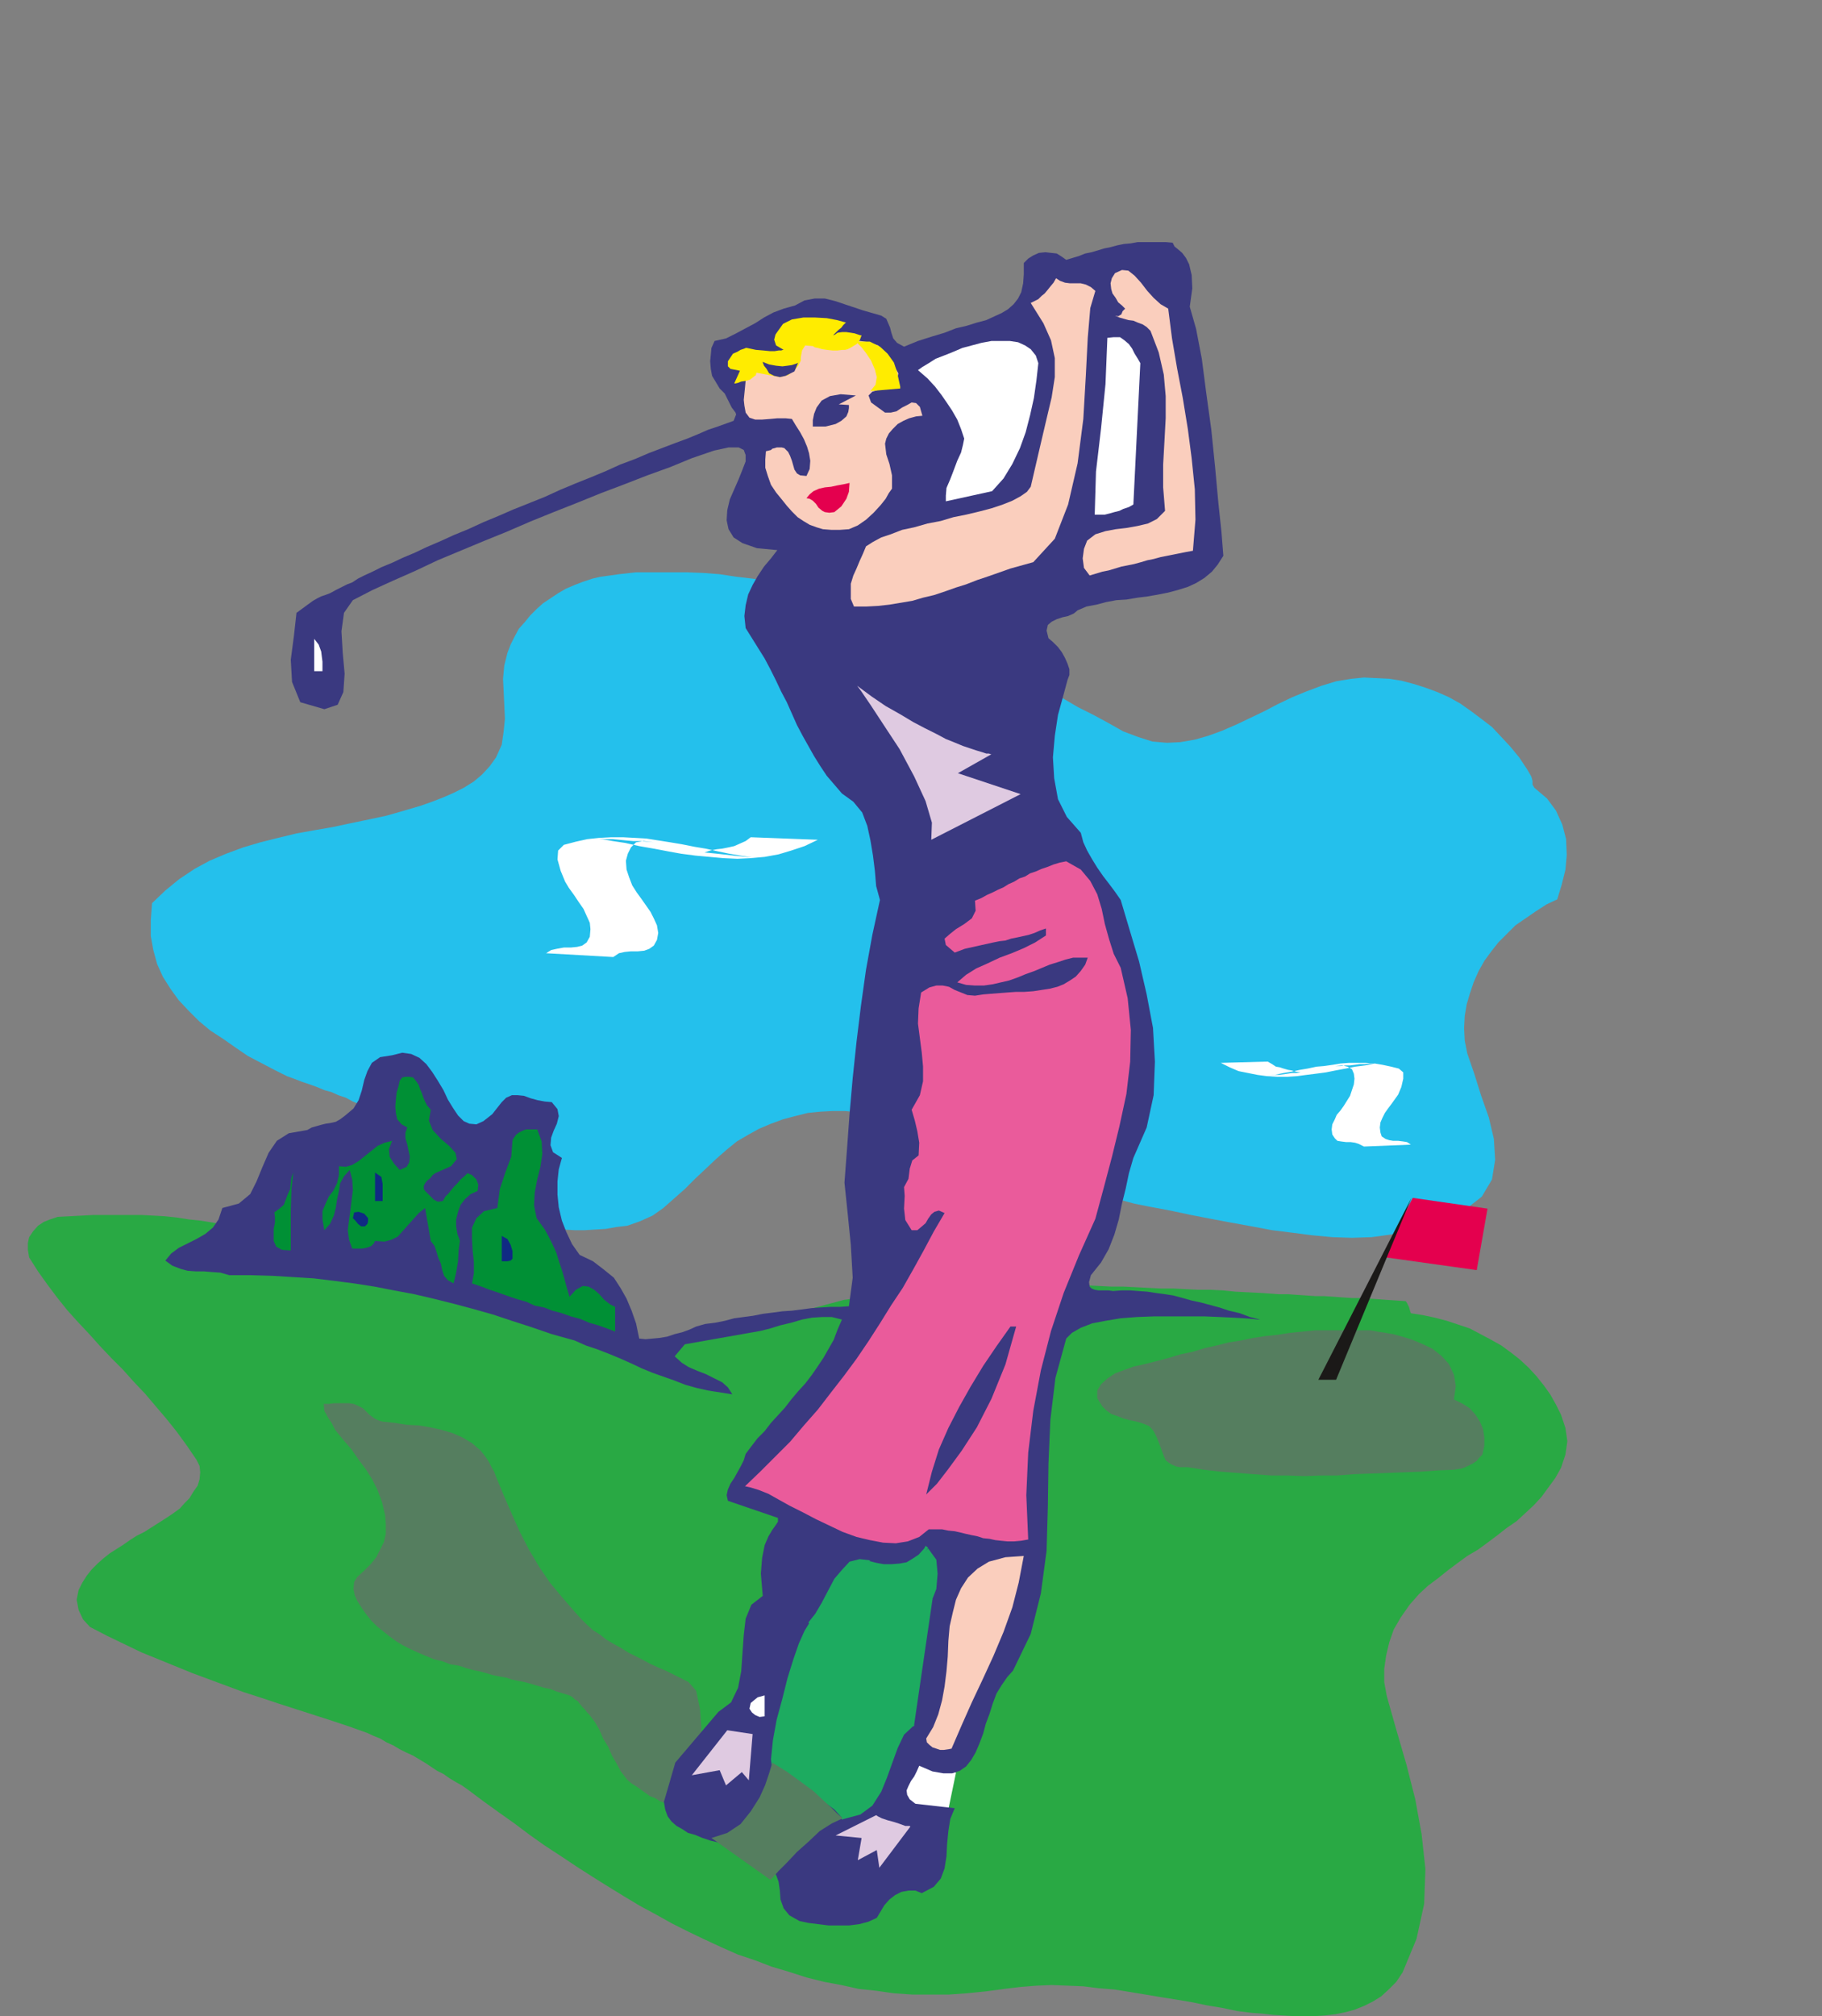 <svg xmlns="http://www.w3.org/2000/svg" version="1.2" width="28.76mm" height="31.81mm" viewBox="0 0 2876 3181" preserveAspectRatio="xMidYMid" fill-rule="evenodd" stroke-width="28.222" stroke-linejoin="round" xml:space="preserve"><rect x="0" y="0" width="2876" height="3181" fill="#808080" stroke="none"/><defs class="ClipPathGroup"><clipPath id="a" clipPathUnits="userSpaceOnUse"><path d="M0 0h2876v3181H0z"/></clipPath></defs><g class="SlideGroup"><g class="Slide" clip-path="url(#a)"><g class="Page"><g class="com.sun.star.drawing.PolyPolygonShape"><path class="BoundingBox" fill="none" d="M238 903h2236v1051H238z"/><path fill="#24C0EC" d="m2410 1213-12-18-14-17-14-15-15-16-17-13-16-12-17-12-18-10-18-8-19-7-19-6-19-5-19-3-20-1-20-1-20 2-24 4-23 7-24 9-22 9-23 11-21 11-23 11-21 10-23 10-22 8-21 6-23 4-21 1-23-2-22-7-24-9-23-13-24-13-24-12-24-14-23-11-25-13-23-13-24-11-25-12-23-12-23-11-25-11-24-11-24-10-25-10-24-10-25-8-25-9-26-7-25-7-25-7-25-6-25-5-26-5-26-3-26-4-26-2-26-1h-80l-27 3-14 2-15 2-13 3-15 5-13 5-14 6-12 7-12 8-12 8-10 9-10 10-9 11-9 10-7 13-6 12-5 13-5 20-2 21 1 20 1 21 1 22-2 20-3 21-9 20-10 14-12 13-13 11-16 10-16 8-16 7-18 7-17 6-27 8-28 8-28 6-29 6-28 6-29 5-28 5-29 7-28 7-27 8-27 10-26 11-24 13-24 16-22 18-21 20-2 27v25l4 22 6 22 9 20 12 19 13 18 16 17 16 16 18 15 20 13 20 14 19 13 21 11 21 11 20 10 11 4 13 5 12 4 11 4 12 5 11 3 11 5 12 4 11 6 12 5 10 5 12 6 11 6 11 6 11 8 11 7 11 9 9 10 8 10 7 11 7 11 9 11 8 9 9 9 3 5 3 6 3 5 3 5 3 6 4 4 3 4 5 3 15 6 16 6 15 6 17 4 16 5 16 4 16 4 16 2 17 2 16 2 17 1h16l16-1 17-1 17-3 17-2 20-7 20-9 17-12 17-15 17-15 16-16 17-16 17-16 16-14 16-13 17-10 18-10 19-8 19-7 19-5 20-5 20-2 19-1h20l20 2 21 2 20 5 19 5 18 7 24 9 22 9 24 9 22 9 24 9 23 9 23 9 25 9 23 9 24 8 25 8 24 7 24 7 25 7 26 7 25 5 32 6 33 7 31 6 32 6 33 6 32 6 32 4 31 4 32 3 31 1 31-1 29-4 31-5 29-8 29-11 28-14 28-22 16-27 5-31-2-33-8-34-12-34-11-35-11-32-4-20-1-20 1-19 3-18 5-17 6-18 8-18 9-16 11-15 11-14 14-14 13-13 16-11 16-11 17-11 17-8 7-23 6-24 2-23-1-25-6-23-10-22-14-19-20-17-3-5v-6l-2-7-7-12Z"/></g><g class="com.sun.star.drawing.PolyPolygonShape"><path class="BoundingBox" fill="none" d="M862 1320h430v191H862z"/><path fill="#FFF" d="m1291 1325-21 10-21 7-20 6-22 4-22 2-21 1-22-1-22-2-22-2-23-3-22-4-21-4-23-4-22-5-20-3-22-4 11 1h11l11 1 10 1 11 1h11l11 1 11 1-16-2-12 2-8 8-5 10-3 11 1 14 4 12 5 13 7 11 8 11 7 10 7 10 5 10 5 11 2 12-2 11-5 9-7 5-8 3-10 1h-11l-10 1-9 2-9 6-106-6 8-5 9-2 11-2h11l10-1 8-2 7-5 5-9 1-12-1-10-5-11-5-11-7-10-8-12-8-11-6-10-7-17-5-18 1-14 9-9 19-5 18-4 19-2 19-1h18l19 1 18 1 19 3 19 3 18 3 20 4 18 3 18 4 19 4 18 3 19 3-10-1-9-1-10-1-9-1-9-1-9-1-10-1-10-1 9-3 10-2 9-1 10-2 9-2 9-4 9-4 8-6 106 4Z"/></g><g class="com.sun.star.drawing.PolyPolygonShape"><path class="BoundingBox" fill="none" d="M2181 1890h169v115h-169z"/><path fill="#E4004E" d="m2230 1890 118 17-17 97-150-21 49-93Z"/></g><g class="com.sun.star.drawing.PolyPolygonShape"><path class="BoundingBox" fill="none" d="M44 1917h2431v1265H44z"/><path fill="#29A944" d="m1009 2136-35-15-35-14-36-12-36-12-36-11-36-10-36-10-36-9-37-9-36-9-37-9-37-9-36-10-36-9-37-11-36-12-4-3-6-2-4-4-5-4-4-3-6-3-4-2-5-1-19-6-19-4-19-4-19-3-19-2-19-3-19-2-18-1-19-1h-75l-19 1-19 1-19 1-12 4-10 4-9 6-8 9-6 9-2 9v11l2 12 14 22 15 21 15 20 16 20 18 20 17 18 17 19 18 19 18 18 17 19 18 19 17 20 17 20 16 20 16 22 15 22 5 10 1 10-1 11-3 10-7 10-6 10-8 8-7 8-11 8-12 8-11 7-11 7-11 7-12 6-11 7-10 7-11 7-11 7-10 8-9 8-9 9-8 10-7 11-6 12-3 15 3 16 7 15 11 12 27 14 27 13 27 13 27 11 27 11 27 11 27 10 27 10 27 10 28 9 27 9 28 9 28 9 28 9 27 9 28 10 11 5 10 4 10 6 11 5 10 6 10 5 11 5 10 6 10 6 9 6 9 6 10 5 10 7 10 6 9 5 10 7 24 18 25 18 24 17 24 18 24 17 26 17 24 16 25 16 24 15 26 16 25 15 26 14 25 14 26 13 25 12 26 12 27 12 27 9 26 10 27 8 28 9 28 7 27 5 27 6 28 3 28 4 29 2h58l28-2 30-3 30-4 25-3 25-2 24-1 26 1 24 1 24 3 25 2 25 4 24 4 24 4 25 4 24 4 24 5 24 4 24 5 24 3 15 1 17 2 17 1 16 1h33l16-1 17-2 15-3 15-4 15-6 14-7 13-8 12-11 12-12 10-15 22-53 12-55 2-55-6-55-10-55-14-55-16-55-15-53-4-22v-21l3-21 5-21 7-20 11-19 14-20 15-17 14-13 16-12 15-12 16-12 15-11 17-10 15-11 16-12 14-11 16-11 13-12 14-13 12-13 11-15 11-15 9-16 7-21 3-21-3-21-7-21-8-16-9-16-10-14-12-15-12-13-14-13-14-11-15-11-16-9-17-9-17-9-18-6-18-6-19-5-19-4-19-3-1-3-2-7-3-6-2-3-14-1-15-1-13-1-15-1-14-1h-14l-15-1-14-1-15-1h-14l-14-1-15-1-14-1h-15l-14-1-14-1-20-1-20-1-20-2-19-1h-20l-20-1-19-1h-20l-20-1-19-1-20-1h-19l-20-1-20-1h-117l-19 1-20 1-20 1-19 1-19 1-20 1-19 1-19 1-20 3-20 2-20 2-19 3-16 3-15 2-15 4-15 4-15 4-14 5-16 3-14 5-15 4-14 6-14 4-16 5-14 3-15 5-16 4-15 4-12 2-11 1-12 2-12 1h-11l-12 1-11-1h-12l-11-1-11-1-12-1-11-1-12-2-12-2-12-2-11-2h-7l-3 1-4 1-4 1-4 1h-4l-4-1-13-6-13-6-13-6-12-4-13-6-13-4-14-6-14-4h53l14 1 15 1 14 1 14 2 13 4 13 3 11 6 10 6 10 7 8 10 7 10 4 13 19 6Z"/></g><g class="com.sun.star.drawing.PolyPolygonShape"><path class="BoundingBox" fill="none" d="M511 2214h597v634H511z"/><path fill="#557E5F" d="m511 2215 1 11 6 11 6 9 5 10 13 16 13 15 11 16 12 16 10 16 8 16 7 19 5 21 1 14v15l-3 13-6 12-6 12-9 11-10 10-11 10-5 8-1 11 2 10 4 9 7 11 7 10 8 10 9 9 10 8 10 8 11 8 10 6 12 6 13 6 12 5 12 5 13 3 13 5 13 2 12 4 11 3 10 2 11 3 10 3 10 2 11 2 9 3 10 2 10 2 11 3 10 3 10 3 10 2 10 4 10 3 10 3 5 3 3 3 5 3 3 4 4 5 4 4 3 4 4 4 9 12 7 12 6 14 8 13 6 14 7 12 7 13 10 13 7 6 8 5 7 5 7 5 7 5 8 3 8 5 8 3 5 1 5 1h5l5-1 5-2 4-1 3-3 2-5 9-26 4-17 4-18 5-26 1-21-2-30-6-29-12-14-12-6-12-6-12-6-12-5-13-6-11-6-12-6-12-6-11-7-11-6-12-7-10-8-11-7-10-9-9-9-9-10-20-23-20-24-17-25-16-27-14-27-13-29-13-30-12-29-3-8-4-7-4-8-4-6-5-7-5-6-6-5-7-6-15-9-16-7-17-5-18-4-18-3-19-1-19-3-19-2-4-1-5-2-4-2-4-3-4-3-3-3-4-4-3-3-8-4-7-3-7-1h-24l-8 1h-8Z"/></g><g class="com.sun.star.drawing.PolyPolygonShape"><path class="BoundingBox" fill="none" d="M1417 2770h93v106h-93z"/><path fill="#FFF" d="m1445 2770-28 70 76 34 16-77-64-27Z"/></g><g class="com.sun.star.drawing.PolyPolygonShape"><path class="BoundingBox" fill="none" d="M261 382h1729v2657H261z"/><path fill="#3A3980" d="m1134 2701 20-15 11-23 5-26 2-29 2-28 3-26 9-22 18-14-3-35 2-25 4-20 6-14 6-10 5-7 4-6v-6l-79-27-2-9 2-9 4-9 6-9 5-9 5-9 5-10 3-10 9-12 10-13 11-11 10-13 11-12 11-12 10-13 11-13 11-12 10-13 9-13 10-15 8-14 8-14 6-16 7-16-16-4h-15l-16 1-16 3-17 5-17 4-16 5-16 4-119 21-16 19 11 10 11 7 14 6 13 5 14 7 12 6 9 8 7 11-19-3-19-3-18-4-18-5-18-7-17-6-17-6-17-7-17-8-18-8-17-7-18-7-18-6-18-8-18-5-18-5-32-11-31-10-30-10-32-9-30-8-32-8-30-7-32-6-31-6-32-5-31-4-33-4-32-2-33-2-34-1h-34l-14-4-14-1-12-1h-13l-13-1-11-3-13-5-11-8 9-11 12-9 14-7 14-7 14-8 12-10 9-13 6-18 26-7 18-15 10-20 9-22 10-23 13-19 19-12 29-5 7-4 7-2 7-2 8-2 7-1 9-2 7-4 8-6 13-11 8-13 5-15 4-17 5-14 7-13 13-9 19-3 16-4 14 2 13 6 11 10 9 12 9 14 9 15 7 15 8 13 8 12 9 9 9 4 11 1 11-5 14-11 15-19 7-7 9-4h9l10 1 11 4 11 3 11 2 11 1 9 11 2 11-3 12-5 11-4 11-1 12 4 11 14 9-5 18-2 19v21l2 20 5 21 7 18 9 19 12 17 21 10 17 13 16 13 11 17 9 16 8 19 7 20 5 24 10 1 11-1 11-1 12-2 12-4 12-3 11-4 11-5 14-4 16-2 15-3 15-4 15-2 15-2 15-3 16-2 15-2 15-1 16-2 15-2 14-1 16-1h15l14-1 6-45-3-52-5-50-5-48 4-53 4-55 5-57 6-57 7-57 8-57 10-55 12-55-6-22-2-24-3-24-4-24-5-23-8-21-14-17-18-13-12-14-12-14-10-15-10-16-9-16-9-16-9-17-8-18-8-18-9-17-8-17-9-18-9-17-10-16-10-16-10-16-2-19 2-17 4-17 7-15 8-14 10-15 11-13 10-13-32-3-23-8-14-9-8-13-3-14 1-16 4-17 7-16 7-16 6-15 5-13v-10l-3-8-8-4h-16l-23 5-35 12-34 14-36 13-36 14-37 14-37 15-38 15-37 15-37 16-37 15-36 15-36 15-36 17-34 15-33 15-31 16-14 20-4 29 2 34 3 33-2 29-9 20-21 7-38-11-13-32-2-35 5-38 4-36 15-11 11-8 7-4 6-3 6-2 8-3 11-6 16-8 8-3 9-6 10-5 13-6 14-7 17-7 17-8 19-8 19-9 21-9 22-10 22-9 24-11 24-10 23-10 25-10 25-10 24-11 24-10 25-10 24-10 22-10 24-9 21-9 21-8 21-8 19-7 17-7 16-7 15-5 14-5 11-4 4-10-1-3-6-8-11-22-8-8-6-10-6-10-2-11-1-12 1-10 1-11 5-11 18-4 16-8 15-8 15-8 14-9 15-8 16-6 18-5 15-8 16-3h16l16 4 15 5 15 5 15 5 14 4 14 4 8 5 3 7 3 7 2 8 3 9 6 7 11 6 22-9 22-7 20-6 18-7 17-4 16-5 15-4 13-6 11-5 10-6 9-8 7-9 5-10 3-14 1-14v-18l7-7 8-5 9-4 10-1 9 1 9 1 8 5 7 5 10-3 10-3 10-4 10-2 10-3 10-3 10-2 11-3 10-2 11-1 11-2h44l11 1 3 6 5 4 7 6 6 8 5 10 4 17 1 21-4 29 10 35 9 47 7 54 8 58 6 59 5 55 5 47 3 38-9 14-9 11-12 10-13 8-13 6-16 5-15 4-15 3-17 3-16 2-18 3-16 1-16 3-15 4-16 3-14 6-6 5-9 4-9 2-9 3-8 4-6 5-2 9 3 12 7 6 8 8 6 8 5 9 4 9 3 9v9l-3 8-7 26-8 29-5 33-3 34 2 33 6 33 14 28 22 25 4 15 6 13 8 14 8 13 9 13 10 13 9 12 9 13 14 47 15 50 12 52 10 53 3 53-2 53-11 51-21 48-7 24-5 24-6 24-5 25-7 24-9 23-12 21-16 20-3 11 1 7 3 3 5 2 6 1h16l7 1 13-1h14l13 1 14 1 13 2 15 2 13 2 15 4 14 4 14 3 15 4 15 4 15 5 17 4 16 6 16 4h-3l-9-1-13-1-18-1-21-1-24-1h-79l-27 1-26 2-24 4-21 4-18 7-14 8-9 9-17 62-8 66-3 69-1 69-2 69-9 67-16 64-28 58-9 10-9 13-8 13-6 16-5 16-6 16-4 15-6 16-6 14-7 12-8 10-10 7-12 4h-14l-17-3-21-9-4 9-4 8-5 7-4 8-3 7 1 7 4 7 9 7 62 7-7 17-3 19-2 20-1 20-3 19-6 16-11 13-19 10-10-4h-11l-11 2-10 5-9 7-8 9-6 10-6 10-13 6-15 4-16 2h-32l-16-2-16-2-14-3-16-9-9-11-5-14-1-14-2-14-4-11-9-9-16-6-9-9-10-8-11-5-11-6-12-4-13-4-13-3-12-4-12-5-11-3-9-6-9-5-8-7-6-8-4-11-2-12 18-62 68-80Z"/></g><g class="com.sun.star.drawing.PolyPolygonShape"><path class="BoundingBox" fill="none" d="M1175 1358h611v1078h-611z"/><path fill="#EA5B9B" d="m1176 2345 9 2 13 4 15 6 16 9 18 10 20 10 21 11 21 10 21 10 22 8 21 5 21 4 20 1 19-3 18-7 15-12h21l10 2 10 1 9 2 8 2 9 2 10 2 9 3 10 1 9 2 9 1 10 1h11l11-1 11-2-3-70 3-67 8-66 12-64 16-62 20-60 24-59 26-58 13-48 13-49 12-49 11-51 6-51 1-50-5-50-11-48-11-22-7-22-7-25-5-24-7-23-11-21-15-18-23-13-10 2-10 3-10 4-9 3-9 4-9 3-8 5-9 3-8 5-9 4-8 5-9 4-8 4-9 4-9 5-10 4 1 16-6 12-12 9-13 8-10 8-8 7 2 10 14 12 8-3 8-3 9-2 9-2 9-2 9-2 9-2 10-2 9-1 9-3 10-2 9-2 9-2 9-3 9-4 9-3v11l-17 11-18 9-19 8-19 7-19 9-18 8-16 10-14 12 14 4 14 1h14l14-2 13-3 13-3 14-5 12-5 14-5 12-5 12-5 13-4 12-4 12-3h23l-4 11-7 10-8 9-9 6-10 6-10 4-12 3-13 2-13 2-14 1h-13l-14 1-13 1-13 1-12 1-13 2-12-1-10-4-10-4-9-5-10-2h-10l-11 3-13 8-4 25-1 24 3 23 3 23 2 22v23l-5 22-13 23 5 17 4 17 3 18-1 20-10 8-4 13-2 16-7 13 1 14-1 20 2 18 10 16h9l6-5 7-6 4-7 5-7 5-4 7-2 9 4-17 29-16 30-16 29-17 30-18 27-18 29-18 28-19 28-20 27-21 27-20 26-22 25-22 26-24 24-23 23-24 23Z"/></g><g class="com.sun.star.drawing.PolyPolygonShape"><path class="BoundingBox" fill="none" d="M1709 426h179v483h-179z"/><path fill="#FACEBD" d="m1844 487 6 47 8 47 9 47 8 49 6 46 5 49 1 48-4 49-11 2-10 2-10 2-10 2-10 2-11 3-10 2-10 3-11 3-10 2-10 2-10 3-10 3-10 2-10 3-10 3-9-12-2-15 2-15 5-13 13-10 16-5 16-3 17-2 17-3 17-4 14-7 13-13-3-37v-36l2-36 2-37v-35l-3-34-8-35-13-34-6-6-6-4-8-3-7-3-8-1-7-2-7-2-7-3 5 1 5-3 2-5 4-4-5-5-6-5-4-7-5-7-2-7-1-9 2-8 5-8 11-5 10 1 10 8 10 11 10 13 10 11 11 10 12 7Z"/></g><g class="com.sun.star.drawing.PolyPolygonShape"><path class="BoundingBox" fill="none" d="M1343 439h387v519h-387z"/><path fill="#FACEBD" d="m1729 459-8 27-4 47-3 59-4 69-9 70-15 65-21 54-34 37-18 5-18 5-17 6-17 6-18 6-18 7-16 5-17 6-18 6-17 4-17 5-18 3-18 3-18 2-19 1h-19l-5-12v-24l4-13 5-11 5-12 5-11 5-12 11-7 13-7 15-5 18-7 19-4 21-6 21-4 20-6 20-4 21-5 19-5 18-6 15-6 13-7 10-7 6-8 13-56 11-47 9-38 5-32v-30l-6-28-12-27-20-32 6-3 6-3 5-5 5-4 5-6 4-5 5-6 4-7 6 4 8 3 8 1h17l8 2 8 4 7 6Z"/></g><g class="com.sun.star.drawing.PolyPolygonShape"><path class="BoundingBox" fill="none" d="M1155 516h302v321h-302z"/><path fill="#FACEBD" d="m1301 516-5 6-2 6v16l16-1 16-1 17-3 15-1 13 2 15 5 12 11 10 16 10 17-2 12-12 7-14 6-13 4-6 6 4 11 22 16h9l9-2 9-6 8-4 7-4 7 1 6 6 4 14-10 1-11 3-9 4-9 5-8 8-6 7-4 8-2 8 2 17 5 15 4 18v21l-5 7-5 9-8 10-11 12-12 11-13 9-14 6-14 1h-14l-13-1-10-3-11-4-10-6-9-6-9-9-8-9-8-10-9-11-8-12-5-14-4-13v-13l1-13 4-1 4-1 2-2 4-1 3-1h8l4 1 6 6 3 6 3 8 2 7 2 7 4 6 5 3 10 1 5-11 1-13-2-12-3-10-5-12-6-11-7-11-6-10-10-1h-13l-11 1-13 1h-11l-9-3-6-8-2-11-1-9 1-10 1-10 1-11-1-10-4-7-6-5-11-1 1-5 2-4 3-5 3-3 4-3 4-2 5-1 5-1 9 3 8 5 8 8 8 7 8 5 10 3 10-1 11-6 3-5 1-4-1-5 2-6v-15l-5-1h-8l-8-8 7-6 6-4 7-3 8-3 8-1h27Z"/></g><g class="com.sun.star.drawing.PolyPolygonShape"><path class="BoundingBox" fill="none" d="M1448 537h192v255h-192z"/><path fill="#FFF" d="m1639 573-3 27-4 28-6 27-7 27-9 25-12 25-14 23-18 20-73 16v-9l1-12 6-14 5-13 6-16 6-13 3-12 2-10-5-15-6-15-8-14-8-12-9-13-10-13-12-13-15-13 7-5 10-6 11-7 13-5 15-6 14-6 15-4 15-4 16-3h29l13 2 11 5 9 6 8 10 4 12Z"/></g><g class="com.sun.star.drawing.PolyPolygonShape"><path class="BoundingBox" fill="none" d="M1728 532h73v281h-73z"/><path fill="#FFF" d="m1800 573-11 223-7 4-9 3-6 3-8 2-7 2-8 2h-16l2-68 8-68 7-70 3-73 10-1h10l7 5 7 6 5 7 4 8 5 8 4 7Z"/></g><g class="com.sun.star.drawing.PolyPolygonShape"><path class="BoundingBox" fill="none" d="M1273 762h69v48h-69z"/><path fill="#E4004E" d="m1341 762-1 14-4 11-8 12-11 9-8 1-7-1-4-2-6-5-4-6-5-5-5-3-5-1 5-6 6-5 9-4 9-2 10-1 9-2 11-2 9-2Z"/></g><g class="com.sun.star.drawing.PolyPolygonShape"><path class="BoundingBox" fill="none" d="M496 1008h14v52h-14z"/><path fill="#FFF" d="M509 1059h-13v-51l7 9 4 11 2 16v15Z"/></g><g class="com.sun.star.drawing.PolyPolygonShape"><path class="BoundingBox" fill="none" d="M509 1699h247v327H509z"/><path fill="#009035" d="m680 1751-3 17 6 15 13 14 13 11 10 11 2 10-9 11-25 11-4 3-4 5-5 4-3 4-2 4v5l2 3 4 4 5 5 5 5 6 3 8-1 4-7 5-5 4-5 5-6 5-5 5-6 6-5 5-5 7 3 7 7 3 8-1 10-11 5-9 8-7 9-4 11-3 12v11l2 12 4 11-2 14-1 18-3 18-4 17-9-5-6-7-3-9-2-10-4-9-3-10-3-9-6-8-9-52-10 8-8 9-9 10-8 9-8 9-10 5-11 3-15-1-2 4-4 4-5 2-4 1-5 1h-16l-5-14-2-15 2-16 2-15 2-16 2-16-1-17-4-15-9 10-6 11-2 12-3 14-2 13-3 12-6 13-9 10-3-17v-13l5-12 5-11 7-9 6-12 3-13v-14l11 1 10-3 10-6 10-8 10-8 10-8 11-5 12-3-5 13 1 12 7 11 9 10 11-5 4-7 1-9-2-9-2-10-3-10v-9l3-8-9-5-7-8-2-9-1-11 1-12 1-10 3-10 2-9 4-5 5-1h6l6 1 5 6 4 6 2 6 3 7 2 6 3 7 3 6 6 7Z"/></g><g class="com.sun.star.drawing.PolyPolygonShape"><path class="BoundingBox" fill="none" d="M745 1782h227v320H745z"/><path fill="#009035" d="m848 1782 7 19 1 20-3 20-5 20-4 21-1 20 4 20 13 18 6 11 6 12 6 13 4 13 5 15 4 14 4 15 4 13 10-11 11-6 9 1 9 5 8 7 8 9 9 7 8 4v39l-13-5-14-5-14-4-14-6-15-4-14-5-15-4-13-5-15-3-13-6-14-4-15-5-14-5-15-5-13-5-15-5 3-16v-18l-2-18-1-19v-17l7-15 12-11 21-5 4-30 9-27 9-24 2-26 3-5 3-4 4-3 6-3 5-2h18Z"/></g><g class="com.sun.star.drawing.PolyPolygonShape"><path class="BoundingBox" fill="none" d="M432 1850h32v125h-32z"/><path fill="#009035" d="m459 1973-14-1-9-5-4-9v-19l2-10v-9l-1-7 8-6 7-6 3-8 3-8 4-9 1-9 1-9 3-8-3 27-1 33v63Z"/></g><g class="com.sun.star.drawing.PolyPolygonShape"><path class="BoundingBox" fill="none" d="M591 1850h14v46h-14z"/><path fill="#102A83" d="M604 1895h-12v-45l10 7 2 11v27Z"/></g><g class="com.sun.star.drawing.PolyPolygonShape"><path class="BoundingBox" fill="none" d="M557 1911h25v25h-25z"/><path fill="#102A83" d="M581 1922v5l-1 4-2 2-2 2h-6l-5-4-4-5-4-4 2-9 7-1 9 3 6 7Z"/></g><g class="com.sun.star.drawing.PolyPolygonShape"><path class="BoundingBox" fill="none" d="M792 1950h18v41h-18z"/><path fill="#102A83" d="m809 1986-3 3-5 1h-9v-40l9 5 5 9 3 10v12Z"/></g><g class="com.sun.star.drawing.PolyPolygonShape"><path class="BoundingBox" fill="none" d="M1462 2093h143v266h-143z"/><path fill="#3A3980" d="m1604 2093-17 60-22 54-23 45-24 37-22 30-17 22-13 13-4 4 9-36 11-35 15-34 17-33 18-32 20-33 21-31 22-31h9Z"/></g><g class="com.sun.star.drawing.PolyPolygonShape"><path class="BoundingBox" fill="none" d="M1221 2446h254v421h-254z"/><path fill="#1DAB60" d="m1467 2522-27 197-16 16-12 21-9 23-8 24-9 22-12 19-18 14-24 7-12-15-17-11-20-8-18-8-18-8-15-10-9-12-2-18 3-30 6-32 8-33 8-32 9-29 9-25 8-20 7-12 13-15 10-18 10-18 10-18 10-14 12-11 12-4 16 2 11 4 12 2h13l13-1 12-3 11-5 10-8 9-9 10 15 1 20-1 22-6 19Z"/></g><g class="com.sun.star.drawing.PolyPolygonShape"><path class="BoundingBox" fill="none" d="M1435 2523h39v202h-39z"/><path fill="#1DAB60" d="m1442 2724 1-3 29-198h-10l-27 198 1-4 6 7 1-1v-2l-1 3Z"/></g><g class="com.sun.star.drawing.PolyPolygonShape"><path class="BoundingBox" fill="none" d="M1328 2715h116v157h-116z"/><path fill="#1DAB60" d="m1328 2868 4 2 26-7 19-14 14-22 9-22 9-25 8-22 10-21 16-15-6-7-17 17-12 21-8 25-9 23-10 22-11 19-16 12-22 7 4 3-8 4 1 3 3-1-4-2Z"/></g><g class="com.sun.star.drawing.PolyPolygonShape"><path class="BoundingBox" fill="none" d="M1217 2775h122v94h-122z"/><path fill="#1DAB60" d="m1217 2775 2 19 10 16 16 10 19 8 19 8 19 8 15 11 12 13 9-3-13-17-19-13-19-8-19-8-18-8-14-9-8-11-3-16h-8Z"/></g><g class="com.sun.star.drawing.PolyPolygonShape"><path class="BoundingBox" fill="none" d="M1217 2560h69v217h-69z"/><path fill="#1DAB60" d="m1278 2560-8 13-9 20-9 26-9 29-8 32-9 33-6 33-3 30h8l4-30 7-32 8-32 8-33 9-28 10-25 8-19 6-11v1l-7-7Z"/></g><g class="com.sun.star.drawing.PolyPolygonShape"><path class="BoundingBox" fill="none" d="M1275 2459h100v110h-100z"/><path fill="#1DAB60" d="M1373 2462h1l-17-2-16 4-12 13-12 14-10 19-10 19-10 17-11 14 7 8 11-17 12-19 10-19 11-17 9-14 11-9 10-4 13 2h1l2-9Z"/></g><g class="com.sun.star.drawing.PolyPolygonShape"><path class="BoundingBox" fill="none" d="M1371 2439h96v43h-96z"/><path fill="#1DAB60" d="m1465 2442-6 1-9 10-9 6-10 6-11 2-13 1h-12l-11-2-12-3-1 10 11 3 13 2 12 2 15-3 12-2 12-7 11-8 9-12-6 2 5-8-4-3-2 4 6-1Z"/></g><g class="com.sun.star.drawing.PolyPolygonShape"><path class="BoundingBox" fill="none" d="M1458 2443h23v83h-23z"/><path fill="#1DAB60" d="m1471 2525 7-18 2-24-2-22-13-18-6 7 9 12 1 21-1 21-7 20v1-1 1h10Z"/></g><g class="com.sun.star.drawing.PolyPolygonShape"><path class="BoundingBox" fill="none" d="M1462 2455h155v307h-155z"/><path fill="#FACEBD" d="m1616 2455-8 42-10 39-14 39-16 38-17 37-17 36-16 36-16 37-5 1-7 1h-6l-6-2-6-2-5-4-4-4-1-6 11-18 8-20 6-22 4-22 3-24 2-23 1-25 2-23 5-22 5-20 8-18 11-17 15-14 18-11 26-7 29-2Z"/></g><g class="com.sun.star.drawing.PolyPolygonShape"><path class="BoundingBox" fill="none" d="M1183 2675h25v35h-25z"/><path fill="#FFF" d="m1207 2708-8 1-7-3-5-4-4-6 2-9 6-5 5-4 11-3v33Z"/></g><g class="com.sun.star.drawing.PolyPolygonShape"><path class="BoundingBox" fill="none" d="M1283 622h69v52h-69z"/><path fill="#3A3980" d="M1283 673v-10l2-10 4-10 8-11 13-7 17-3 24 2-27 14 16 1v5l-1 6-3 7-8 7-9 5-16 4h-20Z"/></g><g class="com.sun.star.drawing.PolyPolygonShape"><path class="BoundingBox" fill="none" d="M1123 2781h208v186h-208z"/><path fill="#557E5F" d="m1219 2781-1 4-4 13-6 18-9 20-14 22-16 20-21 14-25 8 93 66 4-4 9-10 13-13 16-17 18-16 18-17 19-12 17-8-2-2-7-6-9-9-13-12-15-14-19-14-22-16-24-15Z"/></g><g class="com.sun.star.drawing.PolyPolygonShape"><path class="BoundingBox" fill="none" d="M1319 2864h119v84h-119z"/><path fill="#DFCAE1" d="m1383 2864-64 32 41 4-6 35 30-16 4 28 49-65-1-1h-7l-8-3-9-3-11-3-9-3-6-3-3-2Z"/></g><g class="com.sun.star.drawing.PolyPolygonShape"><path class="BoundingBox" fill="none" d="M1092 2730h97v88h-97z"/><path fill="#DFCAE1" d="m1148 2730-56 71 44-8 10 24 25-21 11 13 6-73-40-6Z"/></g><g class="com.sun.star.drawing.PolyPolygonShape"><path class="BoundingBox" fill="none" d="M1352 1082h260v245h-260z"/><path fill="#DFCAE1" d="m1353 1082 6 8 15 22 21 32 25 38 23 43 18 39 10 34-1 27 141-72-99-33 53-30h-1l-3-1h-4l-6-2-10-3-9-3-12-4-12-5-15-6-15-8-18-9-19-10-20-12-23-13-22-15-23-17Z"/></g><g class="com.sun.star.drawing.PolyPolygonShape"><path class="BoundingBox" fill="none" d="M1149 501h213v105h-213z"/><path fill="#FFEC00" d="M1179 549h-2l-2 1-6 2-5 3-7 3-4 6-4 6v8l4 4 15 3-9 20h2l4-1 5-2 7-1 7-2 5-4 4-3 1-4 37 7h1l3-1 4-1 5-1 5-4 6-5 5-6 4-8v-5l2-11 5-8 11 1h1l3 2 5 1 7 2 7 1 9 1h8l8-1h4l4-1 4-2 5-3 5-3 5-6 3-8h-2l-3-1-6-2-6-1-7-1h-7l-7 1-4 3-3 1 1-1 3-3 4-4 5-4 3-4 4-4h1l-4-1-11-3-16-3-18-1h-19l-18 3-14 7-10 14-2 3-2 8 3 9 12 7h-1l-3 1h-4l-6 1h-8l-10-1-12-1-14-3Z"/></g><g class="com.sun.star.drawing.PolyPolygonShape"><path class="BoundingBox" fill="none" d="M1352 538h70v80h-70z"/><path fill="#FFEC00" d="m1352 539 1 2 7 7 7 9 8 12 6 14 3 12-2 12-8 10 47-4v-3l-2-9-3-14-5-15-10-14-12-11-16-8h-21Z"/></g><g class="com.sun.star.drawing.PolyPolygonShape"><path class="BoundingBox" fill="none" d="M1732 2099h612v231h-612z"/><path fill="#557E5F" d="M2115 2099h-39l-20 2-20 2-19 3-19 2-20 3-19 4-19 3-20 5-18 4-20 6-19 4-20 6-19 5-20 5-14 3-14 5-16 6-12 8-10 9-6 10v12l8 13 6 6 8 6 9 3 10 4 11 3 10 2 10 3 10 4 7 8 5 10 4 10 4 11 3 8 3 7 5 4 5 3 7 3 6 1h12l26 4 26 3 26 2 26 2 27 2h26l27 1 26-1h26l26-2 26-1 27-1 27-1 26-1 26-2 26-1 6-1 6-1 6-2 6-3 6-3 6-4 4-5 5-5 3-14v-13l-2-13-5-12-7-11-9-10-11-7-14-7 3-21-3-18-8-17-12-13-14-11-17-8-17-7-17-5-11-3-12-2-13-2-11-2h-48Z"/></g><g class="com.sun.star.drawing.PolyPolygonShape"><path class="BoundingBox" fill="none" d="M2081 1890h148v288h-148z"/><path fill="#1B1918" d="m2228 1890-147 287h28l119-287Z"/></g><g class="com.sun.star.drawing.PolyPolygonShape"><path class="BoundingBox" fill="none" d="M1204 570h57v26h-57z"/><path fill="#3A3980" d="M1204 571v1l2 5 4 5 4 7 8 4 9 2 9-2 14-7 6-14-1 1-3 1-6 2-7 1-8 1-10-1-11-2-10-4Z"/></g><g class="com.sun.star.drawing.PolyPolygonShape"><path class="BoundingBox" fill="none" d="M1927 1675h302v135h-302z"/><path fill="#FFF" d="m1927 1677 14 7 14 6 15 3 15 3 15 2 17 1h15l15-1 15-2 16-2 15-2 15-3 16-3 15-3 16-2 15-3h-8l-8 1h-8l-7 1-8 1h-7l-8 1h-8l11-1 8 2 7 4 3 7 1 8-1 9-3 9-3 9-5 8-5 8-5 7-6 7-3 7-4 8-1 8 1 8 4 6 4 4 6 1 8 1h7l7 1 6 2 8 4 74-3-6-4-6-1-8-1h-8l-6-1-6-2-6-4-2-6-1-8 1-8 3-7 4-8 5-7 6-8 5-7 5-7 5-12 3-13v-10l-7-6-12-3-14-3-12-2-14-1h-27l-13 1-12 2-14 2-12 1-14 3-12 2-14 3-12 2-14 3-14 2 8-1 7-1h6l7-1 7-1 6-1h7l7-1-7-1-7-2-6-1-7-2-6-2-6-1-6-4-7-4-74 2Z"/></g></g></g></g></svg>
